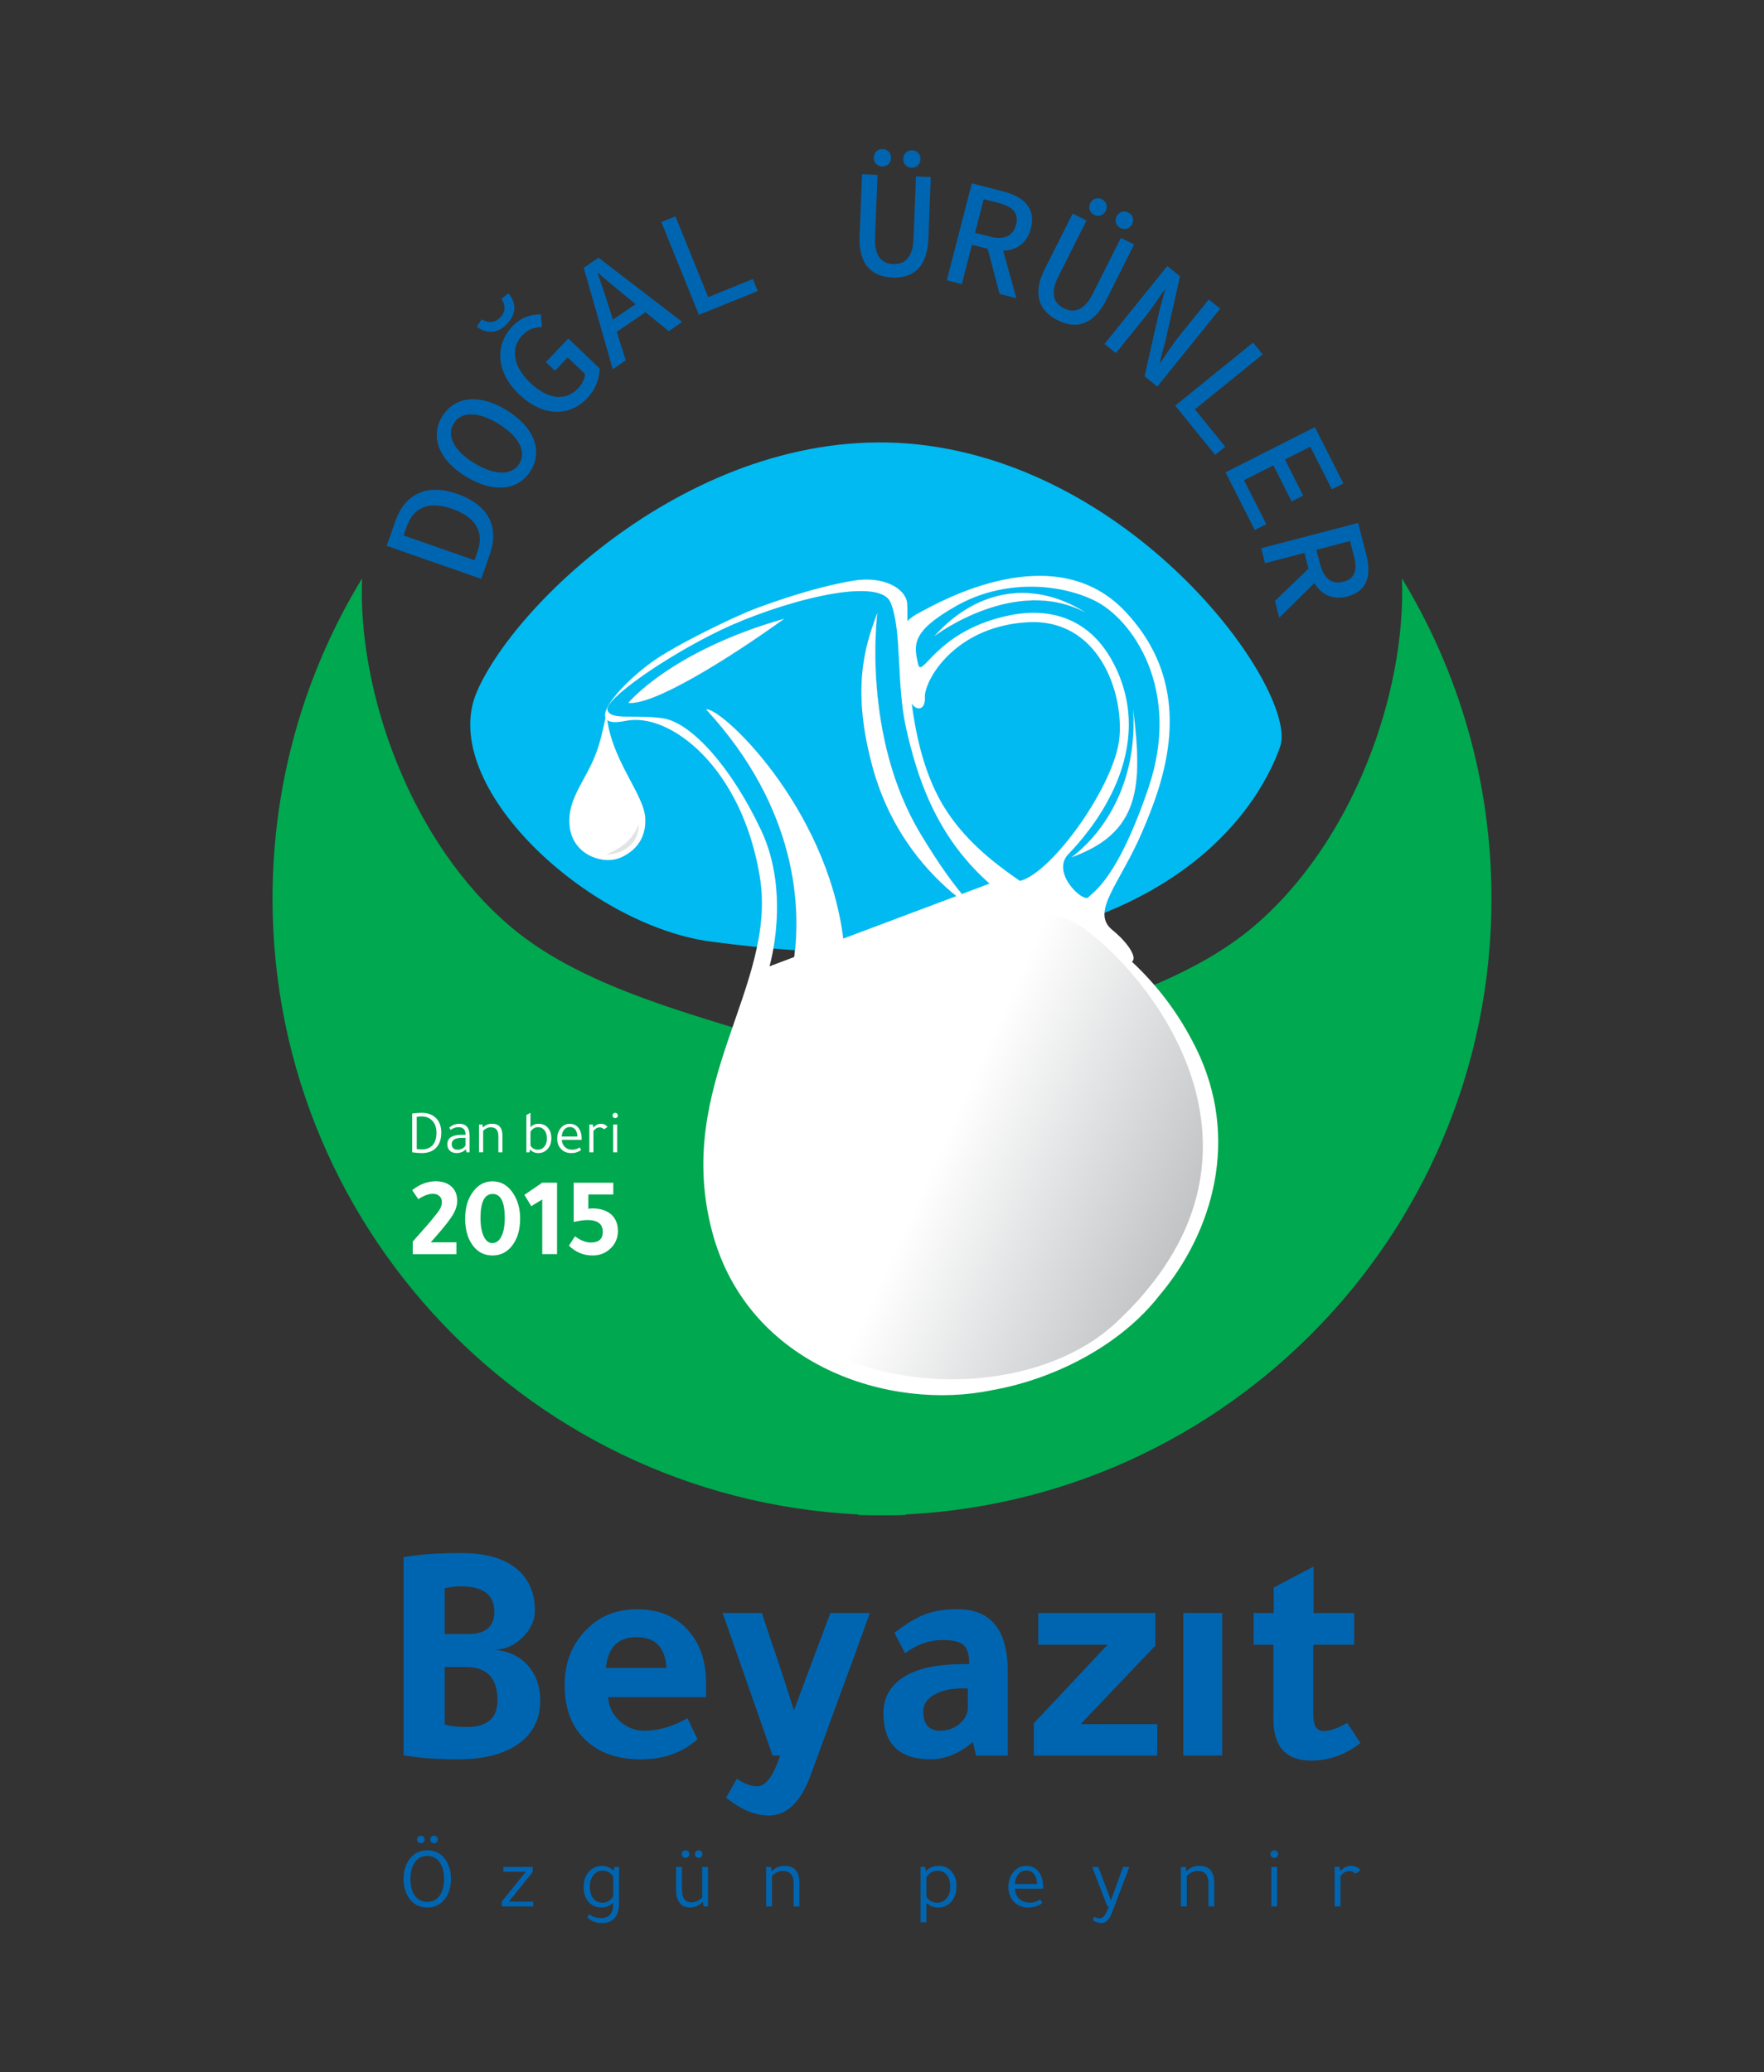 <svg xmlns="http://www.w3.org/2000/svg" xmlns:xlink="http://www.w3.org/1999/xlink" id="Layer_1" viewBox="0 0 625.52 734.94"><rect x="0" y="0" width="625.52" height="734.94" fill="#333333" stroke="none"/><defs><style>      .st0 {        fill: #00a84f;      }      .st1 {        fill: url(#linear-gradient);      }      .st2 {        fill: #00baf1;      }      .st3 {        fill: #fff;      }      .st4 {        fill: #e2e3e4;      }      .st5 {        fill: #0065b1;      }    </style><linearGradient id="linear-gradient" x1="-246.91" y1="2937.26" x2="-147.96" y2="3036.21" gradientTransform="translate(-511.19 -2454.06) rotate(-20.6)" gradientUnits="userSpaceOnUse"><stop offset="0" stop-color="#fff"></stop><stop offset=".35" stop-color="#fff"></stop><stop offset="1" stop-color="#c1c3c5"></stop></linearGradient></defs><g><g><path class="st5" d="M143.12,622.52v-70.26c5.64-.96,12.47-1.45,20.49-1.45,9.28,0,16.18,2.19,20.71,6.57,3.56,3.49,5.35,8.09,5.35,13.81,0,3.49-1.45,6.66-4.34,9.52-2.9,2.86-6.13,4.29-9.69,4.29v.11c4.9.52,8.78,2.41,11.64,5.68,2.86,3.27,4.29,7.39,4.29,12.36,0,6.98-2.93,12.32-8.8,16.04-5.12,3.19-11.95,4.79-20.49,4.79-7.42,0-13.81-.48-19.15-1.45ZM157.7,563.28v16.26h8.24c6.24,0,9.35-2.63,9.35-7.91,0-5.86-3.79-8.87-11.36-9.02h-.33c-1.86,0-3.82.22-5.9.67ZM157.7,591.23v20.38c1.85.6,4.49.89,7.91.89,7.2,0,10.8-3.15,10.8-9.47,0-7.87-3.71-11.8-11.14-11.8h-7.57Z"></path><path class="st5" d="M250.35,601.92h-34.74c.3,3.42,1.69,6.25,4.18,8.52,2.49,2.27,5.44,3.4,8.85,3.4,4.82,0,9.87-1.48,15.14-4.45l3.56,7.46c-5.35,4.75-12.03,7.13-20.04,7.13-8.61,0-15.33-2.45-20.16-7.35-4.6-4.6-6.9-10.95-6.9-19.04s2.6-14.51,7.8-19.71c4.68-4.75,10.61-7.13,17.82-7.13,8.02,0,14.25,2.71,18.71,8.13,3.86,4.6,5.79,10.58,5.79,17.93v5.12ZM214.83,591.56h21.49c-.37-7.27-3.9-10.91-10.58-10.91s-10.1,3.64-10.91,10.91Z"></path><path class="st5" d="M308.47,572.07c-2.97,8.31-7.05,19.49-12.25,33.52-3.79,10.47-6.76,18.6-8.91,24.39-3.49,9.28-8.39,13.92-14.7,13.92-4.9,0-9.95-2.12-15.14-6.35,1.48-2.52,2.74-4.75,3.79-6.68,2.74,1.78,5.16,2.67,7.24,2.67,3.04,0,5.75-3.64,8.13-10.91h-2.67l-17.71-50.55h13.92c.82,2.45,2.08,6.27,3.79,11.47l.67,1.78c3.19,9.65,5.49,16.74,6.9,21.27l12.92-34.52h14.03Z"></path><path class="st5" d="M357.36,622.63h-11.25l-1.11-4.79c-4.9,4.08-9.87,6.12-14.92,6.12-11.21,0-16.81-5.46-16.81-16.37,0-5.42,2.34-9.65,7.02-12.69,4.75-3.12,11.76-4.68,21.05-4.68h2.34v-.22c0-3.19-.67-5.38-2-6.57-1.34-1.19-3.75-1.78-7.24-1.78-4.9,0-9.39,1.56-13.47,4.68-1.34-2.45-2.6-4.86-3.79-7.24,4.23-3.27,7.92-5.47,11.08-6.63,3.15-1.15,6.92-1.73,11.3-1.73,11.88,0,17.82,7.42,17.82,22.27v29.62ZM343.21,598.8h-1.67c-4.23,0-7.65.74-10.25,2.23-2.6,1.49-3.9,3.45-3.9,5.9,0,4.6,2.01,6.9,6.01,6.9,2.45,0,4.6-.7,6.46-2.12,1.86-1.41,2.97-3.19,3.34-5.34v-7.57Z"></path><path class="st5" d="M410.36,622.63h-43.76v-11.47l26.17-27.84h-24.61v-11.25h41.53v11.58l-26.5,27.84h27.17v11.14Z"></path><path class="st5" d="M433.41,572.07v50.55h-13.81v-50.55h13.81Z"></path><path class="st5" d="M480.18,583.32h-14.48v25.05c0,3.71,1.23,5.57,3.67,5.57,2.23,0,5.01-.96,8.35-2.89l4.68,7.13c-5.27,4.16-11.1,6.24-17.48,6.24-8.91,0-13.36-4.9-13.36-14.7v-26.39h-7.02v-11.25h7.13v-9.02c3.71-2,8.42-4.49,14.14-7.46v16.48h14.37v11.25Z"></path></g><g><path class="st5" d="M151.51,676.52c-2.82,0-5.01-1.16-6.58-3.49-1.22-1.81-1.82-4.01-1.82-6.61,0-3.01.8-5.48,2.41-7.41,1.52-1.85,3.52-2.78,5.99-2.78,2.82,0,5.01,1.17,6.58,3.52,1.21,1.85,1.82,4.08,1.82,6.67,0,3.01-.8,5.47-2.41,7.38-1.52,1.81-3.52,2.72-5.99,2.72ZM145.55,666.42c0,2.59.57,4.62,1.7,6.08,1.05,1.34,2.47,2.01,4.26,2.01,2.06,0,3.61-.86,4.66-2.59.86-1.42,1.3-3.25,1.3-5.5,0-2.59-.57-4.63-1.7-6.11-1.05-1.4-2.47-2.1-4.26-2.1-2.04,0-3.59.9-4.66,2.69-.86,1.44-1.3,3.28-1.3,5.53ZM147.9,652.38c0-.37.13-.68.39-.94.26-.26.58-.39.97-.39.35,0,.66.13.93.4.27.27.4.58.4.93,0,.39-.13.72-.39.97s-.57.39-.94.39c-.39,0-.72-.13-.97-.39-.26-.26-.39-.58-.39-.97ZM152.56,652.38c0-.35.13-.66.39-.93.26-.27.57-.4.94-.4s.69.13.96.4c.27.27.4.58.4.93,0,.39-.13.72-.39.97-.26.26-.58.39-.97.39s-.68-.13-.94-.39c-.26-.26-.39-.58-.39-.97Z"></path><path class="st5" d="M189.09,676.15h-11.12v-1.79l8.49-10.53h-7.97v-1.7h10.41v1.79l-8.46,10.53h8.64v1.7Z"></path><path class="st5" d="M217.59,663.55l.31-1.42h1.61v12.87c0,4.69-2.05,7.04-6.14,7.04-1.94,0-3.64-.65-5.13-1.95l.71-1.14c1.28.89,2.63,1.33,4.08,1.33,1.52,0,2.64-.42,3.36-1.27.72-.84,1.08-2.18,1.08-4.01v-.28c-1.01,1.19-2.39,1.79-4.14,1.79-2.04,0-3.65-.76-4.85-2.28-1.03-1.32-1.54-2.95-1.54-4.91,0-2.47.72-4.4,2.16-5.8,1.19-1.17,2.67-1.76,4.42-1.76.78,0,1.56.17,2.33.51.77.34,1.35.77,1.74,1.28ZM217.46,672.41v-6.7c-.27-.64-.75-1.18-1.45-1.62-.7-.44-1.44-.66-2.22-.66-1.36,0-2.47.53-3.33,1.59-.86,1.06-1.3,2.42-1.3,4.09,0,1.89.47,3.37,1.42,4.41.82.86,1.85,1.3,3.09,1.3.82,0,1.58-.22,2.27-.66.69-.44,1.2-1.02,1.53-1.74Z"></path><path class="st5" d="M251.06,662.13v14.02h-1.61l-.19-1.61-.09.03c-1.26,1.3-2.78,1.95-4.57,1.95-1.5,0-2.69-.53-3.55-1.59-.86-1.06-1.3-2.53-1.3-4.4v-8.4h2.07v8.03c0,3.03,1.13,4.54,3.4,4.54.7,0,1.41-.17,2.12-.52.71-.35,1.27-.8,1.68-1.36v-10.68h2.04ZM241.76,657.56c0-.37.13-.68.39-.94.26-.26.58-.39.97-.39.35,0,.66.13.93.4.27.27.4.58.4.93,0,.39-.13.72-.39.97s-.57.39-.94.39c-.39,0-.72-.13-.97-.39-.26-.26-.39-.58-.39-.97ZM246.42,657.56c0-.35.13-.66.39-.93.26-.27.57-.4.94-.4s.69.13.96.4c.27.27.4.58.4.93,0,.39-.13.72-.39.97s-.58.39-.97.39-.68-.13-.94-.39c-.26-.26-.39-.58-.39-.97Z"></path><path class="st5" d="M283.47,676.15h-2.04v-8.21c0-2.92-1.28-4.38-3.83-4.38-.74,0-1.47.17-2.19.52-.72.35-1.28.79-1.67,1.33v10.74h-2.07v-14.02h1.73l.19,1.48h.09c1.21-1.23,2.74-1.85,4.57-1.85,3.48,0,5.22,2.01,5.22,6.02v8.37Z"></path><path class="st5" d="M326.42,662.13h1.64l.28,1.51c1.15-1.26,2.68-1.88,4.57-1.88,2.02,0,3.61.76,4.79,2.28.99,1.3,1.48,2.9,1.48,4.82,0,2.53-.72,4.51-2.16,5.93-1.17,1.15-2.59,1.73-4.26,1.73-1.81,0-3.23-.56-4.26-1.67v6.92h-2.07v-19.64ZM328.49,665.93v6.64c.25.64.74,1.17,1.47,1.61.73.43,1.49.65,2.27.65,1.42,0,2.56-.51,3.43-1.54.86-1.03,1.3-2.4,1.3-4.11,0-1.91-.47-3.39-1.42-4.41-.78-.86-1.81-1.3-3.09-1.3-.8,0-1.59.24-2.35.71-.76.47-1.3,1.06-1.61,1.76Z"></path><path class="st5" d="M369.89,669.85h-10c.08,1.5.6,2.71,1.56,3.61.96.91,2.2,1.36,3.72,1.36,1.28,0,2.52-.38,3.74-1.14l.71,1.24c-1.36,1.07-2.99,1.61-4.91,1.61-2.22,0-3.99-.73-5.31-2.19-1.22-1.32-1.82-3.03-1.82-5.13s.65-4,1.95-5.47c1.17-1.32,2.62-1.98,4.35-1.98,2.08,0,3.66.84,4.76,2.53.84,1.32,1.27,2.94,1.27,4.88v.68ZM359.86,668.18h7.9c-.06-1.5-.43-2.68-1.1-3.52-.67-.84-1.59-1.27-2.76-1.27-1.11,0-2.04.44-2.79,1.33-.75.89-1.17,2.04-1.25,3.46Z"></path><path class="st5" d="M400.46,662.13l-6.11,16.15c-.93,2.51-2.2,3.77-3.83,3.77-1.03,0-2.06-.37-3.09-1.11l.68-1.11c.7.37,1.32.56,1.85.56,1.03,0,1.92-.96,2.69-2.87l.56-1.36h-.52l-5.4-14.02h2.19l4.45,11.89,4.32-11.89h2.22Z"></path><path class="st5" d="M430.56,676.15h-2.04v-8.21c0-2.92-1.28-4.38-3.83-4.38-.74,0-1.47.17-2.19.52-.72.35-1.28.79-1.67,1.33v10.74h-2.07v-14.02h1.73l.19,1.48h.09c1.21-1.23,2.74-1.85,4.57-1.85,3.48,0,5.22,2.01,5.22,6.02v8.37Z"></path><path class="st5" d="M450.51,657.56c0-.35.13-.66.4-.93.27-.27.59-.4.96-.4s.69.13.96.4c.27.27.4.58.4.93,0,.39-.13.72-.4.97-.27.26-.59.39-.96.39-.39,0-.72-.13-.97-.39-.26-.26-.39-.58-.39-.97ZM452.86,662.13v14.02h-2.04v-14.02h2.04Z"></path><path class="st5" d="M482.4,663.34l-1.7,1.17c-.7-.62-1.45-.93-2.25-.93-1.17,0-2.21.61-3.12,1.82v10.74h-2.07v-14.02h1.76l.19,1.48h.06c1.21-1.23,2.46-1.85,3.74-1.85,1.5,0,2.63.52,3.4,1.57Z"></path></g></g><g><path class="st2" d="M252.1,333.96c-44.14-5.93-97.09-55.62-83.05-88.5,14.04-32.87,82.57-98.1,160.19-87.37,77.61,10.74,131.28,88.11,124.68,106.8-6.6,18.7-41.96,90.53-201.81,69.06Z"></path><path class="st0" d="M320.2,399.45c-3.31-32.43-92.73-31.95-138.66-70.39-35.84-30-54.72-83.43-53.16-123.9-20.15,33.09-31.74,71.96-31.74,113.53,0,120.78,97.92,218.7,218.7,218.7,1.96,0,3.92-.03,5.88-.08.6-52.57.91-119.05-1.02-137.85Z"></path><path class="st0" d="M305.32,399.45c3.32-32.43,92.73-31.95,138.66-70.39,35.84-30,54.72-83.43,53.16-123.9,20.14,33.09,31.74,71.96,31.74,113.53,0,120.78-97.92,218.7-218.69,218.7-1.97,0-3.93-.03-5.88-.08-.6-52.57-.9-119.05,1.02-137.85Z"></path><g><g><path class="st3" d="M278.12,219.43c-19.8,14.25-46.51,30.89-55.31,29.85,0,0,15.08-18.4,55.31-29.85Z"></path><path class="st3" d="M424.08,371.67c-6.42-12.96-14.26-22.68-22.72-30.61-12.77-11.99-26.96-19.86-39.68-28.62-10.39-7.16-19.82-14.9-26.72-25.94-6.75-10.79-10.04-24.41-11.65-36.98v-.02c-1.5-11.69-1.53-22.47-1.53-29.22,0-3.23,0-5.54-.13-6.57-.69-5.07-8.33-9.51-18.91-7.79-14.82,2.4-31.62,8.71-35.2,10.06-6.92,2.6-28.29,12.86-36.66,19.01-12.41,9.11-24.55,23.89-8.99,20.67,15.55-3.23,41.29,16.45,47.57,55.47,6.28,39.04-30.83,73.42-16.9,125.81,12.64,47.56,63.1,63.64,99.11,56.12,6.21-1.08,12.56-2.81,18.91-5.2,17.47-6.57,31.67-16.93,40.6-28.48,18.93-22.4,28.71-55.71,12.91-87.7ZM269.94,294.56c-10.54-22.5-24.87-38.33-34.87-39.81-10-1.49-18.25.86-19.64-2.82-1.39-3.69,20.34-18.93,40.12-28.45,19.78-9.53,56.08-19.69,60.23-9.81,4.16,9.88,1.95,28.87,5.57,44.79,3.63,15.93,9.96,37.65,29.54,54.92l-9.79,3.68c-3.56-4.27-8.39-10.91-14.61-21.23-20.82-34.53-15.5-77.27-15.36-78.41-4.65,12.1-9.15,27.32-1.68,54.69,6.4,23.47,20.2,38.05,29.69,45.7l-40.1,15.07c-6.03-47.35-43.73-82.39-48.63-81.27,32.89,35.62,33.48,71.11,31.25,87.8l-8.8,3.31s7.64-25.67-2.91-48.16Z"></path><path class="st5" d="M299.03,332.88l-17.38,6.53c2.23-16.69,1.64-52.18-31.25-87.8,4.9-1.12,42.6,33.92,48.63,81.27Z"></path><path class="st5" d="M278.12,219.43c-19.8,14.25-46.51,30.89-55.31,29.85,0,0,15.08-18.4,55.31-29.85Z"></path><path class="st5" d="M326.48,295.84c6.23,10.33,11.05,16.97,14.61,21.23l-1.97.74c-9.49-7.65-23.28-22.23-29.69-45.7-7.47-27.37-2.97-42.58,1.68-54.69-.15,1.13-5.46,43.88,15.36,78.41Z"></path><path class="st3" d="M384.97,217.27c-24.79-13.18-52.82,7.73-53.68,8.37,15.72-17.42,35.8-19.72,53.68-8.37Z"></path><path class="st3" d="M401.83,251.67c3.48,27.38,2.31,43.8-21.96,52.4,0,0,24.15-15.9,21.96-52.4Z"></path><path class="st3" d="M398.97,216.82c-25.18-26.6-65.76-3.39-72.94.46-1.87,1-3.26,1.93-4.25,3-2.84,3.01-2.61,7.06-1.87,16.75,0,0,1.58,5.9,2.58,10.45.17.79.45,1.46.81,2.02v.02c1.69,2.64,4.88,2.47,4.67-2.24-.26-5.72,10.23-24.94,36.13-26.58,25.6-1.61,34.52,25.11,32.8,41.34-1.74,16.39-23.61,47.4-35.22,50.4-.55.15-1.07.23-1.57.24-5.38.12,1.16,5.83,10.27,12.07,9.46,6.48,21.7,13.54,26.25,15.53.1.04.18.08.27.12,2.26.96,3.71,1.1,4.45.67,2.04-1.15-1.06-6.5-6.88-11.21-7.95-6.44,2.56-16.2,10.53-34.78,7.27-16.97,20.49-50.25-6.04-78.25ZM385.97,318.21c-1.85,2.07-13.51-8.74-7.07-15.34,6.41-6.61,31.15-34.24,17.17-65.14-10.38-22.96-29.9-21.13-37.75-19.56-26.66,5.31-31.44,23.26-32.78,17.25-1.51-6.76-2.46-11.5,13.72-20.61,16.17-9.1,35.62-8.22,48.81-1.84,13.19,6.38,31.12,31.22,19.19,66.4-10.94,32.28-19.44,36.78-21.28,38.84Z"></path><path class="st3" d="M278.12,219.43c-19.8,14.25-46.51,30.89-55.31,29.85,0,0,15.08-18.4,55.31-29.85Z"></path><path class="st3" d="M299.03,332.88c.51,3.91.79,7.92.81,12,.39,53.3-19.42,1.28-19.42,1.28.4-1.66.85-3.94,1.23-6.74,2.23-16.69,1.64-52.18-31.25-87.8,4.9-1.12,42.6,33.92,48.63,81.27Z"></path><path class="st3" d="M341.09,317.07c3.98,4.78,6.39,6.56,7.39,7.18-1.31-.73-4.85-2.81-9.36-6.44-9.49-7.65-23.28-22.23-29.69-45.7-7.47-27.37-2.97-42.58,1.68-54.69-.15,1.13-5.46,43.88,15.36,78.41,6.23,10.33,11.05,16.97,14.61,21.23Z"></path><path class="st3" d="M348.49,324.25c.2.11.35.18.44.24-.09-.04-.24-.12-.44-.24Z"></path><path class="st5" d="M331.29,225.65c15.72-17.42,35.8-19.72,53.68-8.37-24.79-13.18-52.82,7.73-53.68,8.37Z"></path><path class="st5" d="M401.83,251.67c3.48,27.38,2.31,43.8-21.96,52.4,0,0,24.15-15.9,21.96-52.4Z"></path><path class="st3" d="M384.97,217.27c-24.79-13.18-52.82,7.73-53.68,8.37,15.72-17.42,35.8-19.72,53.68-8.37Z"></path><path class="st3" d="M401.83,251.67c3.48,27.38,2.31,43.8-21.96,52.4,0,0,24.15-15.9,21.96-52.4Z"></path></g><path class="st1" d="M395.61,469.22c-29.69,27.59-92.78,27.48-124.71-6.02-31.92-33.5,49.49-63.52,61-88.89,11.51-25.37,27.94-63.35,53.25-44.44,25.3,18.91,73.13,81.11,10.46,139.35Z"></path></g><g><path class="st5" d="M137.13,193.59l2.98-8.53c3.49-9.98,11.23-13.68,22.09-9.88,10.9,3.81,14.92,11.62,11.52,21.34l-3.07,8.79-33.53-11.72ZM169.33,195.65c2.45-7-.61-12.24-8.98-15.17-8.32-2.91-13.72-.62-16.16,6.38l-1.07,3.05,25.14,8.79,1.07-3.06Z"></path><path class="st5" d="M165.16,168.99c-9.87-6.05-12.59-14.38-8.34-21.31,4.25-6.93,12.9-8.29,22.77-2.24,10.04,6.15,12.86,14.55,8.62,21.48-4.25,6.93-13.01,8.22-23.05,2.07ZM176.65,150.24c-7.28-4.46-13.2-4.27-15.77-.06-2.58,4.21-.06,9.57,7.22,14.03,7.44,4.56,13.47,4.44,16.05.23,2.58-4.21-.05-9.64-7.49-14.2Z"></path><path class="st5" d="M169.06,115.87l1.79-2.63c2.09,1.38,4.56,1.44,6.57-.67s1.84-4.57.36-6.6l2.54-1.92c2.62,3.13,3.06,7.09-.49,10.81-3.54,3.72-7.52,3.47-10.77,1ZM184.15,139.92c-8.38-7.99-8.72-17.6-2.37-24.27,3.26-3.42,7.04-4.18,10.03-4.18l.35,4.57c-2.38,0-4.69.53-6.94,2.89-4.24,4.45-3.34,10.99,2.73,16.77,6.16,5.87,12.48,6.82,17.03,2.06,1.51-1.59,2.47-3.54,2.45-5.17l-6.12-5.83-4.52,4.74-3.23-3.08,7.96-8.35,11.08,10.56c.08,3.19-1.23,7.32-4.4,10.64-6.19,6.49-15.6,6.7-24.06-1.37Z"></path><path class="st5" d="M207.01,94.99l5.24-3.57,29.68,22.76-4.8,3.27-15.62-12.77c-3.12-2.53-6.31-5.15-9.42-7.9l-.18.12c1.38,3.92,2.7,7.82,3.91,11.65l6.08,19.26-4.61,3.14-10.29-35.96ZM214.57,115.24l13.62-9.27,2.45,3.59-13.62,9.27-2.45-3.59Z"></path><path class="st5" d="M234.51,78.76l5.01-2.03,11.61,28.66,15.84-6.42,1.72,4.25-20.85,8.44-13.33-32.92Z"></path><path class="st5" d="M304.81,83.82l.88-22.01,5.49.22-.89,22.3c-.26,6.52,2.41,9.19,6.4,9.35,4.04.16,6.98-2.29,7.24-8.8l.89-22.3,5.25.21-.88,22.01c-.4,9.92-5.33,13.94-12.69,13.64-7.41-.3-12.08-4.69-11.69-14.62ZM309.84,55.85c.07-1.8,1.39-3.03,3.16-2.96,1.81.07,3.03,1.4,2.95,3.2-.07,1.79-1.39,3.03-3.2,2.95-1.76-.07-2.98-1.41-2.91-3.2ZM320.29,56.27c.07-1.8,1.39-3.03,3.2-2.95,1.76.07,2.98,1.4,2.91,3.2-.07,1.79-1.39,3.03-3.16,2.96-1.81-.07-3.03-1.41-2.95-3.2Z"></path><path class="st5" d="M344.61,65.02l11.13,2.87c7.05,1.82,11.72,5.71,9.8,13.15-1.84,7.13-8.02,9.09-15.07,7.27l-5.81-1.5-3.6,13.97-5.32-1.37,8.87-34.38ZM350.93,83.91c5.02,1.3,8.3-.08,9.37-4.22,1.09-4.22-1.27-6.43-6.29-7.73l-5.18-1.34-3.08,11.94,5.18,1.34ZM354.54,84.64l5.86,21.12-5.94-1.53-4.65-17.62,4.73-1.98Z"></path><path class="st5" d="M370.47,95.44l9.9-19.68,4.91,2.47-10.03,19.94c-2.93,5.83-1.61,9.37,1.96,11.16,3.61,1.82,7.3.8,10.23-5.02l10.03-19.94,4.69,2.36-9.9,19.68c-4.47,8.87-10.62,10.49-17.2,7.18-6.62-3.33-9.06-9.27-4.6-18.15ZM386.62,72.05c.81-1.61,2.52-2.18,4.1-1.39,1.62.81,2.17,2.53,1.37,4.14-.8,1.6-2.52,2.18-4.14,1.37-1.58-.79-2.13-2.52-1.33-4.12ZM395.97,76.75c.81-1.61,2.52-2.18,4.14-1.37,1.58.79,2.14,2.51,1.33,4.12-.8,1.6-2.52,2.18-4.1,1.39-1.62-.81-2.17-2.54-1.37-4.14Z"></path><path class="st5" d="M413.92,94.34l4.53,3.65-5.18,22.93-2.11,7.9.1.08c2.08-2.92,4.35-6.55,6.77-9.55l10.61-13.15,4.04,3.26-22.29,27.64-4.53-3.65,5.19-22.94,2.11-7.89-.1-.08c-2.16,3.02-4.29,6.48-6.68,9.45l-10.69,13.25-4.04-3.26,22.29-27.64Z"></path><path class="st5" d="M444.34,121.5l3.4,4.2-24.03,19.47,10.76,13.28-3.57,2.89-14.16-17.48,27.6-22.35Z"></path><path class="st5" d="M466.26,151.49l10.11,19.97-4.09,2.07-7.65-15.11-8.99,4.55,6.47,12.78-4.09,2.07-6.47-12.78-10.41,5.27,7.89,15.59-4.09,2.07-10.35-20.45,31.69-16.04Z"></path><path class="st5" d="M481.59,185.48l2.89,11.12c1.83,7.05.7,13.02-6.74,14.96-7.13,1.86-11.84-2.6-13.67-9.65l-1.51-5.81-13.96,3.63-1.38-5.31,34.38-8.94ZM469.25,203.69l-15.62,15.39-1.54-5.94,13.14-12.63,4.02,3.17ZM468.14,200.18c1.31,5.02,4.11,7.22,8.24,6.15,4.22-1.1,5.01-4.23,3.7-9.25l-1.35-5.18-11.94,3.11,1.35,5.18Z"></path></g><g><path class="st3" d="M228.8,290.04c-.51-8.66-12.56-21.04-13.72-37.13-.76,3.26-1.55,7.85-3.14,12.62-3.34,10.03-9.53,15.96-10.03,24.51-.46,7.89,3.98,12.04,7.93,13.75,3.49,1.51,7.3,1.71,10.53.24,3.94-1.82,8.91-5.76,8.43-13.99Z"></path><path class="st4" d="M214.93,303.08s11.37.11,11.62-10.85c-2.28,5.75-6.21,8.6-11.62,10.85Z"></path></g><g><path class="st3" d="M146.16,408.67v-13.74c1.22-.17,2.32-.26,3.3-.26,2.35,0,4.14.71,5.39,2.13,1.09,1.23,1.63,2.86,1.63,4.87,0,2.45-.67,4.31-2.02,5.59-1.19,1.13-2.82,1.7-4.89,1.7-1.03,0-2.17-.09-3.41-.28ZM147.77,396.11v11.41c.54.09,1.14.13,1.8.13,1.72,0,3.04-.55,3.96-1.65.83-1.01,1.24-2.43,1.24-4.24,0-1.96-.57-3.46-1.72-4.52-.93-.85-2.11-1.28-3.54-1.28-.74,0-1.32.05-1.74.15Z"></path><path class="st3" d="M166.51,408.69h-1.09l-.22-1.07c-.88.88-1.99,1.33-3.3,1.33-1,0-1.8-.28-2.39-.84-.59-.56-.89-1.3-.89-2.23,0-2.26,1.65-3.39,4.96-3.39h1.5v-.13c0-1.72-.84-2.59-2.52-2.59-.96,0-1.88.32-2.76.96l-.48-.8c1-.91,2.22-1.37,3.65-1.37,1.14,0,2.02.36,2.63,1.07.61.71.91,1.73.91,3.06v6ZM165.07,403.56h-1.33c-2.38,0-3.56.73-3.56,2.2,0,.62.18,1.11.55,1.47s.89.53,1.55.53c.58,0,1.14-.14,1.67-.43.54-.29.9-.65,1.11-1.09v-2.67Z"></path><path class="st3" d="M178.16,408.69h-1.43v-5.78c0-2.06-.9-3.09-2.7-3.09-.52,0-1.04.12-1.54.37-.51.25-.9.56-1.17.93v7.56h-1.46v-9.87h1.22l.13,1.04h.07c.85-.87,1.93-1.3,3.22-1.3,2.45,0,3.67,1.41,3.67,4.24v5.89Z"></path><path class="st3" d="M187.76,408.69h-1.11v-13.24l1.46-.78v5.17c.68-.85,1.63-1.28,2.85-1.28,1.49,0,2.65.54,3.48,1.61.71.9,1.07,2.03,1.07,3.39,0,1.8-.51,3.19-1.54,4.17-.83.81-1.85,1.22-3.07,1.22s-2.25-.43-2.93-1.3l-.2,1.04ZM188.11,401.48v4.72c.19.46.52.84,1.01,1.13.49.29,1.02.43,1.6.43.94,0,1.71-.37,2.31-1.1.6-.73.9-1.69.9-2.88,0-1.33-.33-2.36-1-3.09-.57-.62-1.29-.93-2.17-.93-.56,0-1.1.16-1.6.49-.5.33-.85.74-1.05,1.23Z"></path><path class="st3" d="M206.26,404.26h-7.04c.06,1.06.42,1.91,1.1,2.54.67.64,1.55.96,2.62.96.9,0,1.77-.27,2.63-.8l.5.87c-.96.75-2.11,1.13-3.46,1.13-1.57,0-2.81-.51-3.74-1.54-.85-.93-1.28-2.13-1.28-3.61s.46-2.82,1.37-3.85c.83-.93,1.85-1.39,3.06-1.39,1.46,0,2.58.59,3.35,1.78.59.93.89,2.07.89,3.43v.48ZM199.2,403.08h5.56c-.04-1.06-.3-1.88-.77-2.48-.47-.59-1.12-.89-1.95-.89-.78,0-1.44.31-1.97.93s-.82,1.43-.88,2.43Z"></path><path class="st3" d="M215.43,399.67l-1.2.83c-.49-.43-1.02-.65-1.59-.65-.83,0-1.56.43-2.2,1.28v7.56h-1.46v-9.87h1.24l.13,1.04h.04c.85-.87,1.73-1.3,2.63-1.3,1.06,0,1.85.37,2.39,1.11Z"></path><path class="st3" d="M217.2,395.61c0-.25.09-.46.28-.65.19-.19.41-.28.67-.28s.49.09.67.28c.19.19.28.41.28.65,0,.28-.09.5-.28.68-.19.18-.41.27-.67.27-.27,0-.5-.09-.68-.27-.18-.18-.27-.41-.27-.68ZM218.85,398.82v9.87h-1.43v-9.87h1.43Z"></path></g><g><path class="st3" d="M146.36,444.79v-4.44c.64-.72,1.49-1.69,2.56-2.92,1.68-1.87,2.92-3.28,3.72-4.24,1.79-2.14,2.91-3.6,3.36-4.38.45-.79.68-1.66.68-2.62,0-.8-.29-1.47-.88-2-.59-.53-1.34-.8-2.24-.8-1.58,0-3.31.64-5.21,1.92l-2.2-3.2c2.67-2.11,5.46-3.16,8.37-3.16,2.32,0,4.18.63,5.56,1.88,1.36,1.23,2.04,2.92,2.04,5.08,0,1.6-.53,3.28-1.58,5.02-1.05,1.75-3.1,4.34-6.15,7.79-.75.85-1.29,1.48-1.64,1.88h9.09v4.2h-15.49Z"></path><path class="st3" d="M174.63,418.97c3.1,0,5.58,1.48,7.45,4.44,1.58,2.46,2.36,5.38,2.36,8.77,0,4.08-1,7.35-3,9.81-1.76,2.19-4.03,3.28-6.81,3.28-3.18,0-5.66-1.41-7.45-4.24-1.5-2.35-2.24-5.3-2.24-8.85,0-3.95.99-7.19,2.96-9.73,1.79-2.32,4.03-3.48,6.73-3.48ZM174.71,423.45c-2.88,0-4.32,2.83-4.32,8.49,0,2.86.41,5.1,1.24,6.73.75,1.47,1.73,2.2,2.96,2.2,1.36,0,2.43-.79,3.22-2.38.79-1.59,1.18-3.77,1.18-6.55,0-5.66-1.43-8.49-4.28-8.49Z"></path><path class="st3" d="M197.53,419.45v25.34h-5.25v-19.38c-.37.24-.92.57-1.64,1-1.04.61-1.79,1.08-2.24,1.4-.35-.59-.93-1.56-1.76-2.92l-.24-.36c-.19-.35-.33-.6-.44-.76.85-.61,2.2-1.53,4.04-2.76.96-.64,1.72-1.16,2.28-1.56h5.25Z"></path><path class="st3" d="M217.47,423.65h-8.85v5.12c.32-.13.76-.2,1.32-.2,2.94,0,5.22.73,6.85,2.2,1.55,1.42,2.32,3.35,2.32,5.81,0,2.59-.96,4.74-2.88,6.45-1.68,1.5-3.72,2.24-6.12,2.24-3.2,0-5.99-1.16-8.37-3.48l2.16-3.32c1.95,1.47,3.83,2.2,5.65,2.2,2.8,0,4.2-1.25,4.2-3.76,0-2.8-1.8-4.2-5.4-4.2-1.25,0-2.9.23-4.92.68v-13.93h14.05v4.2Z"></path></g></g></svg>